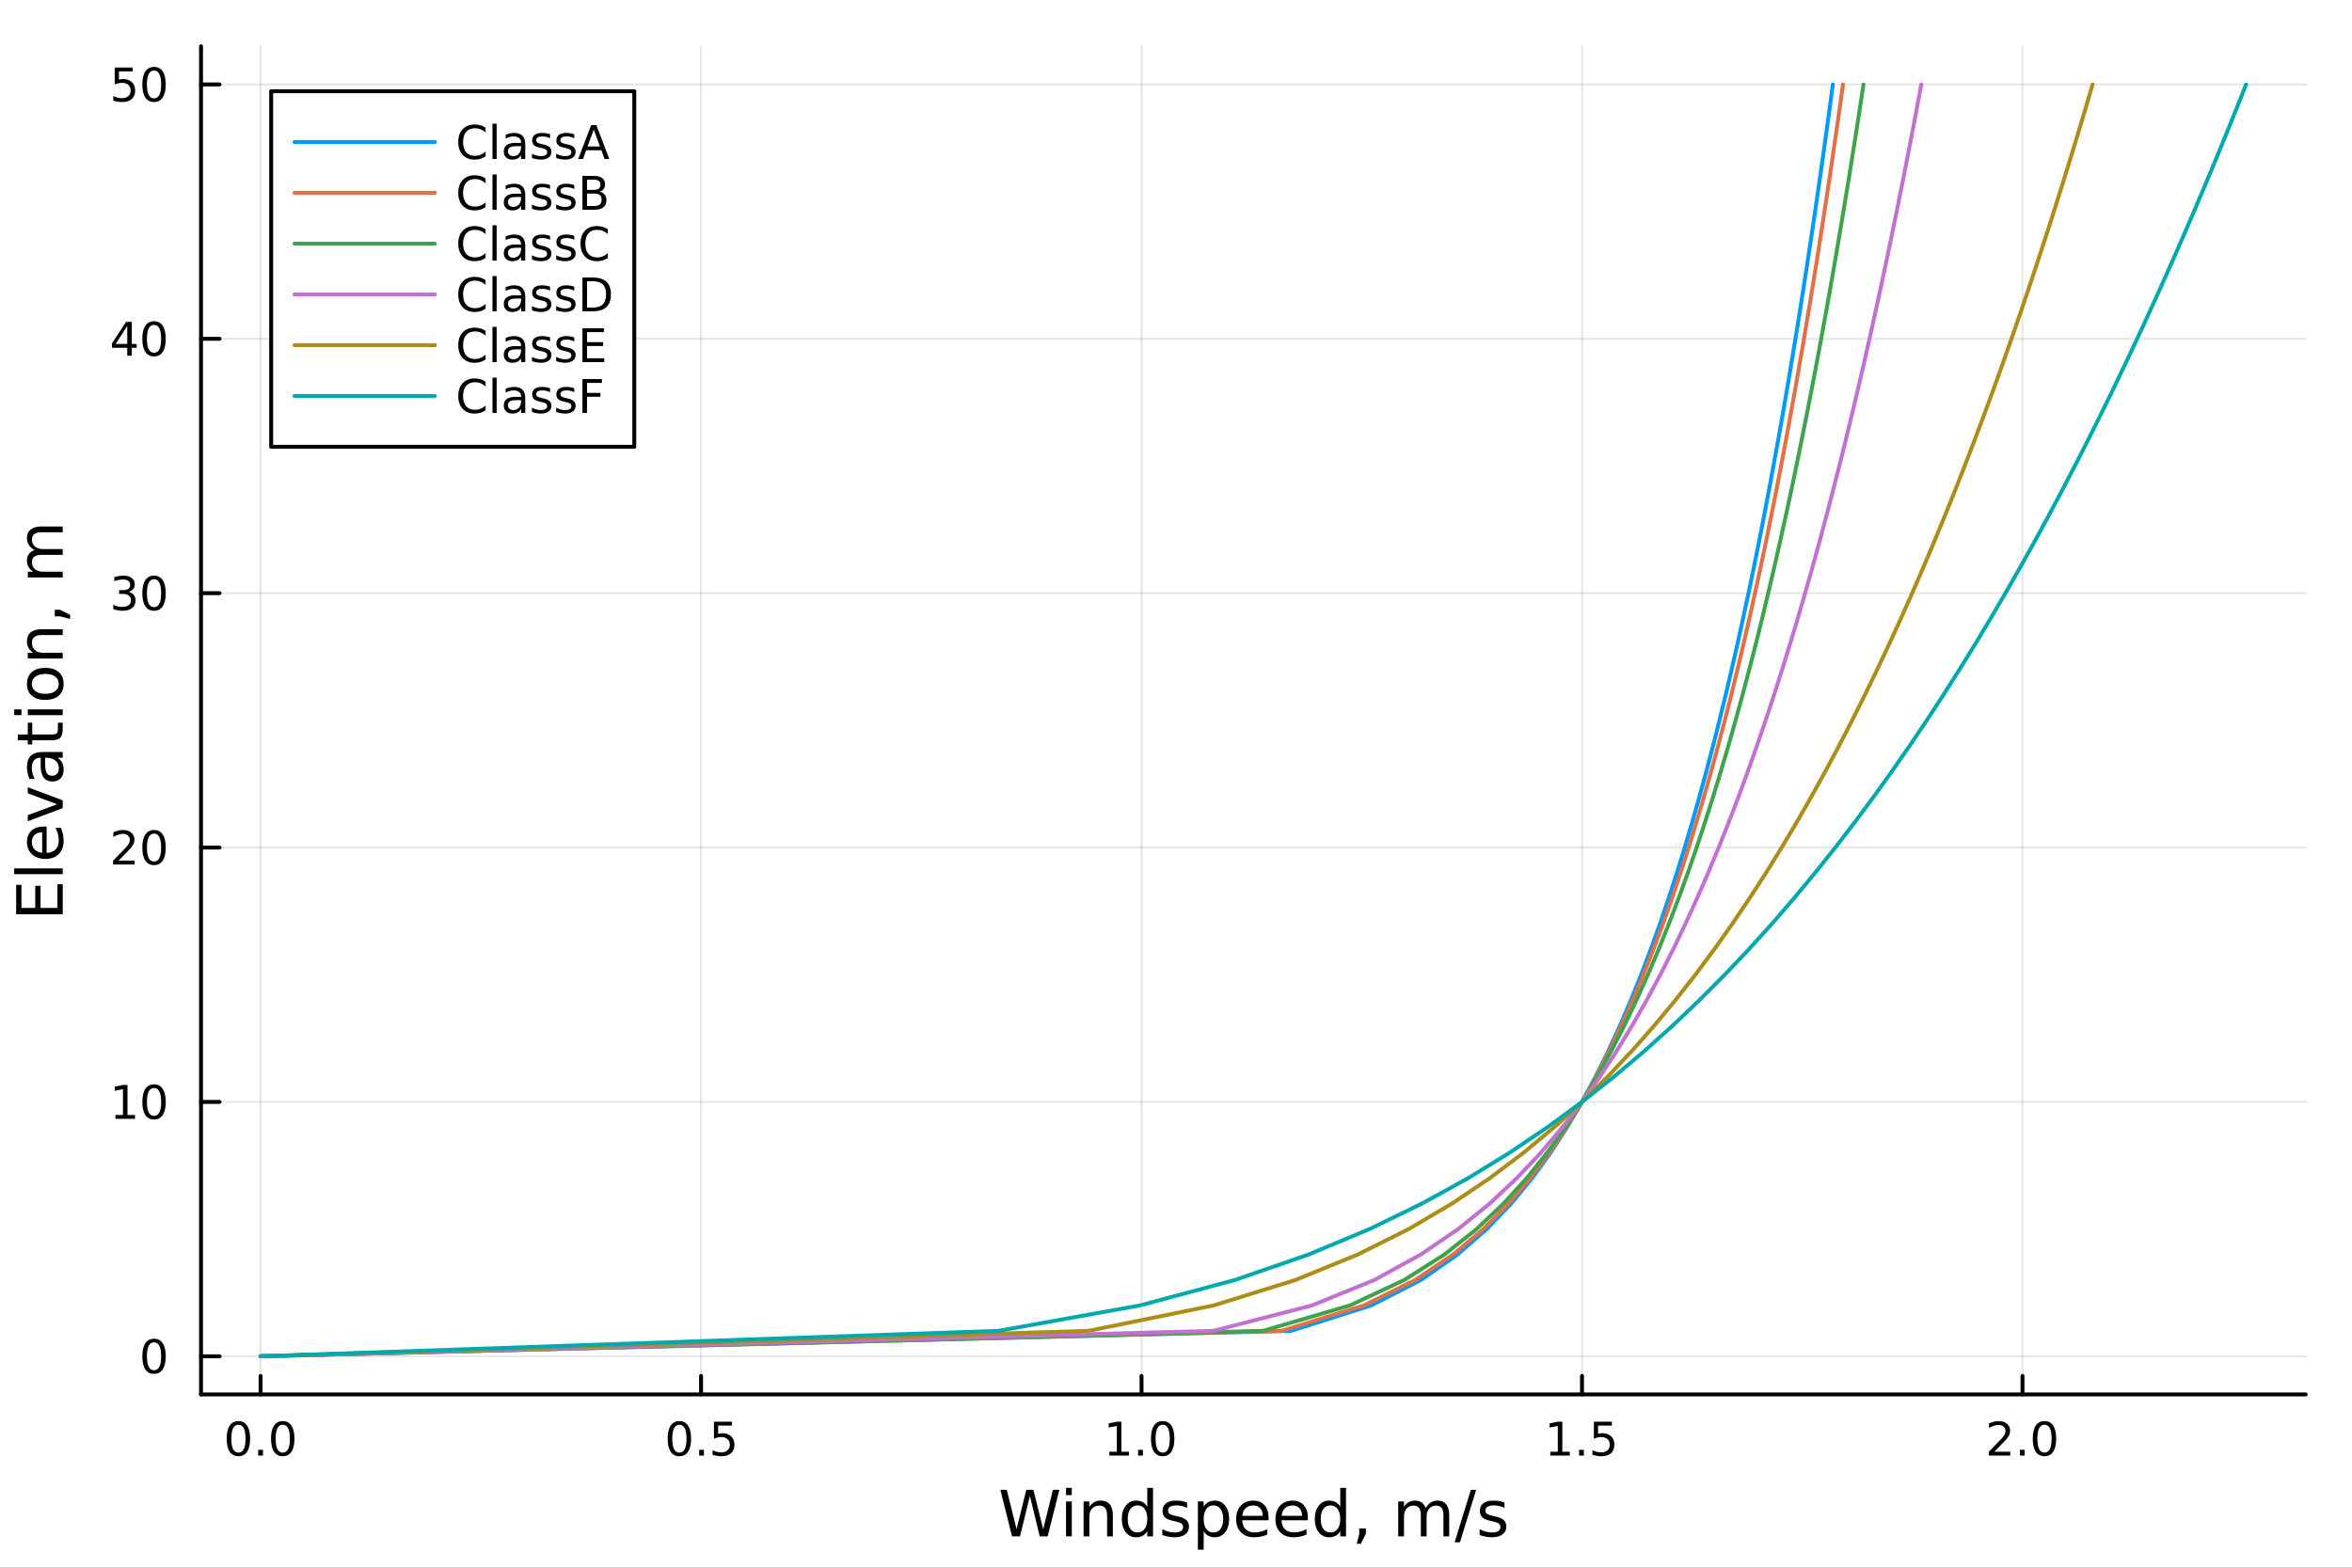 <?xml version="1.0" encoding="utf-8"?>
<svg xmlns="http://www.w3.org/2000/svg" xmlns:xlink="http://www.w3.org/1999/xlink" width="600" height="400" viewBox="0 0 2400 1600">
<rect x="0" y="0" width="2400" height="1600" fill="#333333" stroke="none"/>
<defs>
  <clipPath id="clip980">
    <rect x="0" y="0" width="2400" height="1600"/>
  </clipPath>
</defs>
<path clip-path="url(#clip980)" d="M0 1600 L2400 1600 L2400 0 L0 0  Z" fill="#ffffff" fill-rule="evenodd" fill-opacity="1"/>
<defs>
  <clipPath id="clip981">
    <rect x="480" y="0" width="1681" height="1600"/>
  </clipPath>
</defs>
<path clip-path="url(#clip980)" d="M205.121 1423.18 L2352.76 1423.18 L2352.76 47.244 L205.121 47.244  Z" fill="#ffffff" fill-rule="evenodd" fill-opacity="1"/>
<defs>
  <clipPath id="clip982">
    <rect x="205" y="47" width="2149" height="1377"/>
  </clipPath>
</defs>
<polyline clip-path="url(#clip982)" style="stroke:#000000; stroke-linecap:round; stroke-linejoin:round; stroke-width:2; stroke-opacity:0.1; fill:none" points="265.903,1423.18 265.903,47.244 "/>
<polyline clip-path="url(#clip982)" style="stroke:#000000; stroke-linecap:round; stroke-linejoin:round; stroke-width:2; stroke-opacity:0.1; fill:none" points="715.366,1423.18 715.366,47.244 "/>
<polyline clip-path="url(#clip982)" style="stroke:#000000; stroke-linecap:round; stroke-linejoin:round; stroke-width:2; stroke-opacity:0.1; fill:none" points="1164.83,1423.18 1164.83,47.244 "/>
<polyline clip-path="url(#clip982)" style="stroke:#000000; stroke-linecap:round; stroke-linejoin:round; stroke-width:2; stroke-opacity:0.1; fill:none" points="1614.29,1423.18 1614.29,47.244 "/>
<polyline clip-path="url(#clip982)" style="stroke:#000000; stroke-linecap:round; stroke-linejoin:round; stroke-width:2; stroke-opacity:0.1; fill:none" points="2063.76,1423.18 2063.76,47.244 "/>
<polyline clip-path="url(#clip982)" style="stroke:#000000; stroke-linecap:round; stroke-linejoin:round; stroke-width:2; stroke-opacity:0.1; fill:none" points="205.121,1384.24 2352.76,1384.24 "/>
<polyline clip-path="url(#clip982)" style="stroke:#000000; stroke-linecap:round; stroke-linejoin:round; stroke-width:2; stroke-opacity:0.1; fill:none" points="205.121,1124.63 2352.76,1124.63 "/>
<polyline clip-path="url(#clip982)" style="stroke:#000000; stroke-linecap:round; stroke-linejoin:round; stroke-width:2; stroke-opacity:0.1; fill:none" points="205.121,865.017 2352.76,865.017 "/>
<polyline clip-path="url(#clip982)" style="stroke:#000000; stroke-linecap:round; stroke-linejoin:round; stroke-width:2; stroke-opacity:0.1; fill:none" points="205.121,605.407 2352.76,605.407 "/>
<polyline clip-path="url(#clip982)" style="stroke:#000000; stroke-linecap:round; stroke-linejoin:round; stroke-width:2; stroke-opacity:0.1; fill:none" points="205.121,345.796 2352.76,345.796 "/>
<polyline clip-path="url(#clip982)" style="stroke:#000000; stroke-linecap:round; stroke-linejoin:round; stroke-width:2; stroke-opacity:0.1; fill:none" points="205.121,86.186 2352.76,86.186 "/>
<polyline clip-path="url(#clip980)" style="stroke:#000000; stroke-linecap:round; stroke-linejoin:round; stroke-width:4; stroke-opacity:1; fill:none" points="205.121,1423.18 2352.76,1423.18 "/>
<polyline clip-path="url(#clip980)" style="stroke:#000000; stroke-linecap:round; stroke-linejoin:round; stroke-width:4; stroke-opacity:1; fill:none" points="265.903,1423.18 265.903,1404.28 "/>
<polyline clip-path="url(#clip980)" style="stroke:#000000; stroke-linecap:round; stroke-linejoin:round; stroke-width:4; stroke-opacity:1; fill:none" points="715.366,1423.18 715.366,1404.28 "/>
<polyline clip-path="url(#clip980)" style="stroke:#000000; stroke-linecap:round; stroke-linejoin:round; stroke-width:4; stroke-opacity:1; fill:none" points="1164.83,1423.18 1164.83,1404.28 "/>
<polyline clip-path="url(#clip980)" style="stroke:#000000; stroke-linecap:round; stroke-linejoin:round; stroke-width:4; stroke-opacity:1; fill:none" points="1614.29,1423.18 1614.29,1404.28 "/>
<polyline clip-path="url(#clip980)" style="stroke:#000000; stroke-linecap:round; stroke-linejoin:round; stroke-width:4; stroke-opacity:1; fill:none" points="2063.76,1423.18 2063.76,1404.28 "/>
<path clip-path="url(#clip980)" d="M243.287 1454.1 Q239.676 1454.1 237.848 1457.66 Q236.042 1461.2 236.042 1468.33 Q236.042 1475.44 237.848 1479.01 Q239.676 1482.55 243.287 1482.55 Q246.922 1482.55 248.727 1479.01 Q250.556 1475.44 250.556 1468.33 Q250.556 1461.2 248.727 1457.66 Q246.922 1454.1 243.287 1454.1 M243.287 1450.39 Q249.098 1450.39 252.153 1455 Q255.232 1459.58 255.232 1468.33 Q255.232 1477.06 252.153 1481.67 Q249.098 1486.25 243.287 1486.25 Q237.477 1486.25 234.399 1481.67 Q231.343 1477.06 231.343 1468.33 Q231.343 1459.58 234.399 1455 Q237.477 1450.39 243.287 1450.39 Z" fill="#000000" fill-rule="nonzero" fill-opacity="1" /><path clip-path="url(#clip980)" d="M263.449 1479.7 L268.334 1479.7 L268.334 1485.58 L263.449 1485.58 L263.449 1479.7 Z" fill="#000000" fill-rule="nonzero" fill-opacity="1" /><path clip-path="url(#clip980)" d="M288.519 1454.1 Q284.908 1454.1 283.079 1457.66 Q281.273 1461.2 281.273 1468.33 Q281.273 1475.44 283.079 1479.01 Q284.908 1482.55 288.519 1482.55 Q292.153 1482.55 293.959 1479.01 Q295.787 1475.44 295.787 1468.33 Q295.787 1461.2 293.959 1457.66 Q292.153 1454.1 288.519 1454.1 M288.519 1450.39 Q294.329 1450.39 297.384 1455 Q300.463 1459.58 300.463 1468.33 Q300.463 1477.06 297.384 1481.67 Q294.329 1486.25 288.519 1486.25 Q282.709 1486.25 279.63 1481.67 Q276.574 1477.06 276.574 1468.33 Q276.574 1459.58 279.63 1455 Q282.709 1450.39 288.519 1450.39 Z" fill="#000000" fill-rule="nonzero" fill-opacity="1" /><path clip-path="url(#clip980)" d="M693.248 1454.1 Q689.637 1454.1 687.808 1457.66 Q686.003 1461.2 686.003 1468.33 Q686.003 1475.44 687.808 1479.01 Q689.637 1482.55 693.248 1482.55 Q696.882 1482.55 698.688 1479.01 Q700.517 1475.44 700.517 1468.33 Q700.517 1461.2 698.688 1457.66 Q696.882 1454.1 693.248 1454.1 M693.248 1450.39 Q699.058 1450.39 702.114 1455 Q705.193 1459.58 705.193 1468.33 Q705.193 1477.06 702.114 1481.67 Q699.058 1486.25 693.248 1486.25 Q687.438 1486.25 684.359 1481.67 Q681.304 1477.06 681.304 1468.33 Q681.304 1459.58 684.359 1455 Q687.438 1450.39 693.248 1450.39 Z" fill="#000000" fill-rule="nonzero" fill-opacity="1" /><path clip-path="url(#clip980)" d="M713.41 1479.7 L718.294 1479.7 L718.294 1485.58 L713.41 1485.58 L713.41 1479.7 Z" fill="#000000" fill-rule="nonzero" fill-opacity="1" /><path clip-path="url(#clip980)" d="M728.526 1451.02 L746.882 1451.02 L746.882 1454.96 L732.808 1454.96 L732.808 1463.43 Q733.827 1463.08 734.845 1462.92 Q735.864 1462.73 736.882 1462.73 Q742.669 1462.73 746.049 1465.9 Q749.428 1469.08 749.428 1474.49 Q749.428 1480.07 745.956 1483.17 Q742.484 1486.25 736.165 1486.25 Q733.989 1486.25 731.72 1485.88 Q729.475 1485.51 727.067 1484.77 L727.067 1480.07 Q729.151 1481.2 731.373 1481.76 Q733.595 1482.32 736.072 1482.32 Q740.077 1482.32 742.415 1480.21 Q744.752 1478.1 744.752 1474.49 Q744.752 1470.88 742.415 1468.77 Q740.077 1466.67 736.072 1466.67 Q734.197 1466.67 732.322 1467.08 Q730.47 1467.5 728.526 1468.38 L728.526 1451.02 Z" fill="#000000" fill-rule="nonzero" fill-opacity="1" /><path clip-path="url(#clip980)" d="M1131.98 1481.64 L1139.62 1481.64 L1139.62 1455.28 L1131.31 1456.95 L1131.31 1452.69 L1139.57 1451.02 L1144.25 1451.02 L1144.25 1481.64 L1151.89 1481.64 L1151.89 1485.58 L1131.98 1485.58 L1131.98 1481.64 Z" fill="#000000" fill-rule="nonzero" fill-opacity="1" /><path clip-path="url(#clip980)" d="M1161.33 1479.7 L1166.22 1479.7 L1166.22 1485.58 L1161.33 1485.58 L1161.33 1479.7 Z" fill="#000000" fill-rule="nonzero" fill-opacity="1" /><path clip-path="url(#clip980)" d="M1186.4 1454.1 Q1182.79 1454.1 1180.96 1457.66 Q1179.16 1461.2 1179.16 1468.33 Q1179.16 1475.44 1180.96 1479.01 Q1182.79 1482.55 1186.4 1482.55 Q1190.04 1482.55 1191.84 1479.01 Q1193.67 1475.44 1193.67 1468.33 Q1193.67 1461.2 1191.84 1457.66 Q1190.04 1454.1 1186.4 1454.1 M1186.4 1450.39 Q1192.21 1450.39 1195.27 1455 Q1198.35 1459.58 1198.35 1468.33 Q1198.35 1477.06 1195.27 1481.67 Q1192.21 1486.25 1186.4 1486.25 Q1180.59 1486.25 1177.51 1481.67 Q1174.46 1477.06 1174.46 1468.33 Q1174.46 1459.58 1177.51 1455 Q1180.59 1450.39 1186.4 1450.39 Z" fill="#000000" fill-rule="nonzero" fill-opacity="1" /><path clip-path="url(#clip980)" d="M1581.94 1481.64 L1589.58 1481.64 L1589.58 1455.28 L1581.27 1456.95 L1581.27 1452.69 L1589.54 1451.02 L1594.21 1451.02 L1594.21 1481.64 L1601.85 1481.64 L1601.85 1485.58 L1581.94 1485.58 L1581.94 1481.64 Z" fill="#000000" fill-rule="nonzero" fill-opacity="1" /><path clip-path="url(#clip980)" d="M1611.29 1479.7 L1616.18 1479.7 L1616.18 1485.58 L1611.29 1485.58 L1611.29 1479.7 Z" fill="#000000" fill-rule="nonzero" fill-opacity="1" /><path clip-path="url(#clip980)" d="M1626.41 1451.02 L1644.77 1451.02 L1644.77 1454.96 L1630.69 1454.96 L1630.69 1463.43 Q1631.71 1463.08 1632.73 1462.92 Q1633.75 1462.73 1634.77 1462.73 Q1640.55 1462.73 1643.93 1465.9 Q1647.31 1469.08 1647.31 1474.49 Q1647.31 1480.07 1643.84 1483.17 Q1640.37 1486.25 1634.05 1486.25 Q1631.87 1486.25 1629.6 1485.88 Q1627.36 1485.51 1624.95 1484.77 L1624.95 1480.07 Q1627.04 1481.2 1629.26 1481.76 Q1631.48 1482.32 1633.96 1482.32 Q1637.96 1482.32 1640.3 1480.21 Q1642.64 1478.1 1642.64 1474.49 Q1642.64 1470.88 1640.3 1468.77 Q1637.96 1466.67 1633.96 1466.67 Q1632.08 1466.67 1630.21 1467.08 Q1628.35 1467.5 1626.41 1468.38 L1626.41 1451.02 Z" fill="#000000" fill-rule="nonzero" fill-opacity="1" /><path clip-path="url(#clip980)" d="M2034.99 1481.64 L2051.31 1481.64 L2051.31 1485.58 L2029.37 1485.58 L2029.37 1481.64 Q2032.03 1478.89 2036.61 1474.26 Q2041.22 1469.61 2042.4 1468.27 Q2044.65 1465.74 2045.53 1464.01 Q2046.43 1462.25 2046.43 1460.56 Q2046.43 1457.8 2044.48 1456.07 Q2042.56 1454.33 2039.46 1454.33 Q2037.26 1454.33 2034.81 1455.09 Q2032.38 1455.86 2029.6 1457.41 L2029.6 1452.69 Q2032.42 1451.55 2034.88 1450.97 Q2037.33 1450.39 2039.37 1450.39 Q2044.74 1450.39 2047.93 1453.08 Q2051.13 1455.77 2051.13 1460.26 Q2051.13 1462.39 2050.32 1464.31 Q2049.53 1466.2 2047.42 1468.8 Q2046.85 1469.47 2043.74 1472.69 Q2040.64 1475.88 2034.99 1481.64 Z" fill="#000000" fill-rule="nonzero" fill-opacity="1" /><path clip-path="url(#clip980)" d="M2061.13 1479.7 L2066.01 1479.7 L2066.01 1485.58 L2061.13 1485.58 L2061.13 1479.7 Z" fill="#000000" fill-rule="nonzero" fill-opacity="1" /><path clip-path="url(#clip980)" d="M2086.2 1454.1 Q2082.59 1454.1 2080.76 1457.66 Q2078.95 1461.2 2078.95 1468.33 Q2078.95 1475.44 2080.76 1479.01 Q2082.59 1482.55 2086.2 1482.55 Q2089.83 1482.55 2091.64 1479.01 Q2093.47 1475.44 2093.47 1468.33 Q2093.47 1461.2 2091.64 1457.66 Q2089.83 1454.1 2086.2 1454.1 M2086.2 1450.39 Q2092.01 1450.39 2095.06 1455 Q2098.14 1459.58 2098.14 1468.33 Q2098.14 1477.06 2095.06 1481.67 Q2092.01 1486.25 2086.2 1486.25 Q2080.39 1486.25 2077.31 1481.67 Q2074.25 1477.06 2074.25 1468.33 Q2074.25 1459.58 2077.31 1455 Q2080.39 1450.39 2086.2 1450.39 Z" fill="#000000" fill-rule="nonzero" fill-opacity="1" /><path clip-path="url(#clip980)" d="M1020.81 1520.52 L1027.3 1520.52 L1037.3 1560.69 L1047.26 1520.52 L1054.48 1520.52 L1064.48 1560.69 L1074.44 1520.52 L1080.96 1520.52 L1069.03 1568.04 L1060.94 1568.04 L1050.92 1526.79 L1040.8 1568.04 L1032.71 1568.04 L1020.81 1520.52 Z" fill="#000000" fill-rule="nonzero" fill-opacity="1" /><path clip-path="url(#clip980)" d="M1087.81 1532.4 L1093.66 1532.4 L1093.66 1568.04 L1087.81 1568.04 L1087.81 1532.4 M1087.81 1518.52 L1093.66 1518.52 L1093.66 1525.93 L1087.81 1525.93 L1087.81 1518.52 Z" fill="#000000" fill-rule="nonzero" fill-opacity="1" /><path clip-path="url(#clip980)" d="M1135.55 1546.53 L1135.55 1568.04 L1129.69 1568.04 L1129.69 1546.72 Q1129.69 1541.66 1127.72 1539.14 Q1125.75 1536.63 1121.8 1536.63 Q1117.06 1536.63 1114.32 1539.65 Q1111.58 1542.68 1111.58 1547.9 L1111.58 1568.04 L1105.7 1568.04 L1105.7 1532.4 L1111.58 1532.4 L1111.58 1537.93 Q1113.68 1534.72 1116.52 1533.13 Q1119.38 1531.54 1123.11 1531.54 Q1129.25 1531.54 1132.4 1535.36 Q1135.55 1539.14 1135.55 1546.53 Z" fill="#000000" fill-rule="nonzero" fill-opacity="1" /><path clip-path="url(#clip980)" d="M1170.69 1537.81 L1170.69 1518.52 L1176.55 1518.52 L1176.55 1568.04 L1170.69 1568.04 L1170.69 1562.7 Q1168.84 1565.88 1166.01 1567.44 Q1163.21 1568.97 1159.26 1568.97 Q1152.8 1568.97 1148.73 1563.81 Q1144.69 1558.65 1144.69 1550.25 Q1144.69 1541.85 1148.73 1536.69 Q1152.8 1531.54 1159.26 1531.54 Q1163.21 1531.54 1166.01 1533.1 Q1168.84 1534.62 1170.69 1537.81 M1150.73 1550.25 Q1150.73 1556.71 1153.37 1560.4 Q1156.05 1564.07 1160.7 1564.07 Q1165.34 1564.07 1168.02 1560.4 Q1170.69 1556.71 1170.69 1550.25 Q1170.69 1543.79 1168.02 1540.13 Q1165.34 1536.44 1160.7 1536.44 Q1156.05 1536.44 1153.37 1540.13 Q1150.73 1543.79 1150.73 1550.25 Z" fill="#000000" fill-rule="nonzero" fill-opacity="1" /><path clip-path="url(#clip980)" d="M1211.33 1533.45 L1211.33 1538.98 Q1208.85 1537.71 1206.18 1537.07 Q1203.5 1536.44 1200.64 1536.44 Q1196.28 1536.44 1194.08 1537.77 Q1191.92 1539.11 1191.92 1541.79 Q1191.92 1543.82 1193.48 1545 Q1195.04 1546.15 1199.75 1547.2 L1201.75 1547.64 Q1207.99 1548.98 1210.6 1551.43 Q1213.24 1553.85 1213.24 1558.21 Q1213.24 1563.17 1209.3 1566.07 Q1205.38 1568.97 1198.51 1568.97 Q1195.64 1568.97 1192.52 1568.39 Q1189.44 1567.85 1186 1566.74 L1186 1560.69 Q1189.25 1562.38 1192.4 1563.24 Q1195.55 1564.07 1198.64 1564.07 Q1202.77 1564.07 1205 1562.66 Q1207.23 1561.23 1207.23 1558.65 Q1207.23 1556.27 1205.61 1554.99 Q1204.01 1553.72 1198.57 1552.54 L1196.53 1552.07 Q1191.09 1550.92 1188.67 1548.56 Q1186.25 1546.18 1186.25 1542.04 Q1186.25 1537.01 1189.82 1534.27 Q1193.38 1531.54 1199.94 1531.54 Q1203.19 1531.54 1206.05 1532.01 Q1208.92 1532.49 1211.33 1533.45 Z" fill="#000000" fill-rule="nonzero" fill-opacity="1" /><path clip-path="url(#clip980)" d="M1228.24 1562.7 L1228.24 1581.6 L1222.35 1581.6 L1222.35 1532.4 L1228.24 1532.4 L1228.24 1537.81 Q1230.08 1534.62 1232.88 1533.1 Q1235.72 1531.54 1239.63 1531.54 Q1246.12 1531.54 1250.17 1536.69 Q1254.24 1541.85 1254.24 1550.25 Q1254.24 1558.65 1250.17 1563.81 Q1246.12 1568.97 1239.63 1568.97 Q1235.72 1568.97 1232.88 1567.44 Q1230.08 1565.88 1228.24 1562.7 M1248.16 1550.25 Q1248.16 1543.79 1245.49 1540.13 Q1242.84 1536.44 1238.2 1536.44 Q1233.55 1536.44 1230.88 1540.13 Q1228.24 1543.79 1228.24 1550.25 Q1228.24 1556.71 1230.88 1560.4 Q1233.55 1564.07 1238.2 1564.07 Q1242.84 1564.07 1245.49 1560.4 Q1248.16 1556.71 1248.16 1550.25 Z" fill="#000000" fill-rule="nonzero" fill-opacity="1" /><path clip-path="url(#clip980)" d="M1294.44 1548.76 L1294.44 1551.62 L1267.51 1551.62 Q1267.89 1557.67 1271.14 1560.85 Q1274.42 1564 1280.24 1564 Q1283.62 1564 1286.77 1563.17 Q1289.95 1562.35 1293.07 1560.69 L1293.07 1566.23 Q1289.92 1567.57 1286.61 1568.27 Q1283.3 1568.97 1279.89 1568.97 Q1271.36 1568.97 1266.37 1564 Q1261.4 1559.04 1261.4 1550.57 Q1261.4 1541.82 1266.11 1536.69 Q1270.85 1531.54 1278.87 1531.54 Q1286.07 1531.54 1290.24 1536.18 Q1294.44 1540.8 1294.44 1548.76 M1288.58 1547.04 Q1288.52 1542.23 1285.88 1539.37 Q1283.27 1536.5 1278.94 1536.5 Q1274.04 1536.5 1271.08 1539.27 Q1268.15 1542.04 1267.7 1547.07 L1288.58 1547.04 Z" fill="#000000" fill-rule="nonzero" fill-opacity="1" /><path clip-path="url(#clip980)" d="M1334.54 1548.76 L1334.54 1551.62 L1307.62 1551.62 Q1308 1557.67 1311.24 1560.85 Q1314.52 1564 1320.35 1564 Q1323.72 1564 1326.87 1563.17 Q1330.06 1562.35 1333.17 1560.69 L1333.17 1566.23 Q1330.02 1567.57 1326.71 1568.27 Q1323.4 1568.97 1320 1568.97 Q1311.47 1568.97 1306.47 1564 Q1301.5 1559.04 1301.5 1550.57 Q1301.5 1541.82 1306.22 1536.69 Q1310.96 1531.54 1318.98 1531.54 Q1326.17 1531.54 1330.34 1536.18 Q1334.54 1540.8 1334.54 1548.76 M1328.69 1547.04 Q1328.62 1542.23 1325.98 1539.37 Q1323.37 1536.5 1319.04 1536.5 Q1314.14 1536.5 1311.18 1539.27 Q1308.25 1542.04 1307.81 1547.07 L1328.69 1547.04 Z" fill="#000000" fill-rule="nonzero" fill-opacity="1" /><path clip-path="url(#clip980)" d="M1367.61 1537.81 L1367.61 1518.52 L1373.47 1518.52 L1373.47 1568.04 L1367.61 1568.04 L1367.61 1562.7 Q1365.77 1565.88 1362.93 1567.44 Q1360.13 1568.97 1356.19 1568.97 Q1349.73 1568.97 1345.65 1563.81 Q1341.61 1558.65 1341.61 1550.25 Q1341.61 1541.85 1345.65 1536.69 Q1349.73 1531.54 1356.19 1531.54 Q1360.13 1531.54 1362.93 1533.1 Q1365.77 1534.62 1367.61 1537.81 M1347.66 1550.25 Q1347.66 1556.71 1350.3 1560.4 Q1352.97 1564.07 1357.62 1564.07 Q1362.27 1564.07 1364.94 1560.4 Q1367.61 1556.71 1367.61 1550.25 Q1367.61 1543.79 1364.94 1540.13 Q1362.27 1536.44 1357.62 1536.44 Q1352.97 1536.44 1350.3 1540.13 Q1347.66 1543.79 1347.66 1550.25 Z" fill="#000000" fill-rule="nonzero" fill-opacity="1" /><path clip-path="url(#clip980)" d="M1387.03 1559.96 L1393.74 1559.96 L1393.74 1565.43 L1388.52 1575.62 L1384.42 1575.62 L1387.03 1565.43 L1387.03 1559.96 Z" fill="#000000" fill-rule="nonzero" fill-opacity="1" /><path clip-path="url(#clip980)" d="M1454.73 1539.24 Q1456.92 1535.29 1459.98 1533.41 Q1463.03 1531.54 1467.17 1531.54 Q1472.74 1531.54 1475.77 1535.45 Q1478.79 1539.33 1478.79 1546.53 L1478.79 1568.04 L1472.9 1568.04 L1472.9 1546.72 Q1472.9 1541.59 1471.09 1539.11 Q1469.27 1536.63 1465.55 1536.63 Q1461 1536.63 1458.36 1539.65 Q1455.71 1542.68 1455.71 1547.9 L1455.71 1568.04 L1449.83 1568.04 L1449.83 1546.72 Q1449.83 1541.56 1448.01 1539.11 Q1446.2 1536.63 1442.41 1536.63 Q1437.92 1536.63 1435.28 1539.68 Q1432.64 1542.71 1432.64 1547.9 L1432.64 1568.04 L1426.75 1568.04 L1426.75 1532.4 L1432.64 1532.4 L1432.64 1537.93 Q1434.64 1534.66 1437.44 1533.1 Q1440.25 1531.54 1444.1 1531.54 Q1447.98 1531.54 1450.69 1533.51 Q1453.42 1535.48 1454.73 1539.24 Z" fill="#000000" fill-rule="nonzero" fill-opacity="1" /><path clip-path="url(#clip980)" d="M1500.88 1520.52 L1506.29 1520.52 L1489.74 1574.09 L1484.33 1574.09 L1500.88 1520.52 Z" fill="#000000" fill-rule="nonzero" fill-opacity="1" /><path clip-path="url(#clip980)" d="M1535.16 1533.45 L1535.16 1538.98 Q1532.68 1537.71 1530 1537.07 Q1527.33 1536.44 1524.46 1536.44 Q1520.1 1536.44 1517.91 1537.77 Q1515.74 1539.11 1515.74 1541.79 Q1515.74 1543.82 1517.3 1545 Q1518.86 1546.15 1523.57 1547.2 L1525.58 1547.64 Q1531.82 1548.98 1534.43 1551.43 Q1537.07 1553.85 1537.07 1558.21 Q1537.07 1563.17 1533.12 1566.07 Q1529.21 1568.97 1522.33 1568.97 Q1519.47 1568.97 1516.35 1568.39 Q1513.26 1567.85 1509.82 1566.74 L1509.82 1560.69 Q1513.07 1562.38 1516.22 1563.24 Q1519.37 1564.07 1522.46 1564.07 Q1526.6 1564.07 1528.82 1562.66 Q1531.05 1561.23 1531.05 1558.65 Q1531.05 1556.27 1529.43 1554.99 Q1527.84 1553.72 1522.39 1552.54 L1520.36 1552.07 Q1514.92 1550.92 1512.5 1548.56 Q1510.08 1546.18 1510.08 1542.04 Q1510.08 1537.01 1513.64 1534.27 Q1517.21 1531.54 1523.76 1531.54 Q1527.01 1531.54 1529.87 1532.01 Q1532.74 1532.49 1535.16 1533.45 Z" fill="#000000" fill-rule="nonzero" fill-opacity="1" /><polyline clip-path="url(#clip980)" style="stroke:#000000; stroke-linecap:round; stroke-linejoin:round; stroke-width:4; stroke-opacity:1; fill:none" points="205.121,1423.18 205.121,47.244 "/>
<polyline clip-path="url(#clip980)" style="stroke:#000000; stroke-linecap:round; stroke-linejoin:round; stroke-width:4; stroke-opacity:1; fill:none" points="205.121,1384.24 224.019,1384.24 "/>
<polyline clip-path="url(#clip980)" style="stroke:#000000; stroke-linecap:round; stroke-linejoin:round; stroke-width:4; stroke-opacity:1; fill:none" points="205.121,1124.63 224.019,1124.63 "/>
<polyline clip-path="url(#clip980)" style="stroke:#000000; stroke-linecap:round; stroke-linejoin:round; stroke-width:4; stroke-opacity:1; fill:none" points="205.121,865.017 224.019,865.017 "/>
<polyline clip-path="url(#clip980)" style="stroke:#000000; stroke-linecap:round; stroke-linejoin:round; stroke-width:4; stroke-opacity:1; fill:none" points="205.121,605.407 224.019,605.407 "/>
<polyline clip-path="url(#clip980)" style="stroke:#000000; stroke-linecap:round; stroke-linejoin:round; stroke-width:4; stroke-opacity:1; fill:none" points="205.121,345.796 224.019,345.796 "/>
<polyline clip-path="url(#clip980)" style="stroke:#000000; stroke-linecap:round; stroke-linejoin:round; stroke-width:4; stroke-opacity:1; fill:none" points="205.121,86.186 224.019,86.186 "/>
<path clip-path="url(#clip980)" d="M157.177 1370.04 Q153.566 1370.04 151.737 1373.6 Q149.931 1377.14 149.931 1384.27 Q149.931 1391.38 151.737 1394.94 Q153.566 1398.49 157.177 1398.49 Q160.811 1398.49 162.616 1394.94 Q164.445 1391.38 164.445 1384.27 Q164.445 1377.14 162.616 1373.6 Q160.811 1370.04 157.177 1370.04 M157.177 1366.33 Q162.987 1366.33 166.042 1370.94 Q169.121 1375.52 169.121 1384.27 Q169.121 1393 166.042 1397.61 Q162.987 1402.19 157.177 1402.19 Q151.366 1402.19 148.288 1397.61 Q145.232 1393 145.232 1384.27 Q145.232 1375.52 148.288 1370.94 Q151.366 1366.33 157.177 1366.33 Z" fill="#000000" fill-rule="nonzero" fill-opacity="1" /><path clip-path="url(#clip980)" d="M117.825 1137.97 L125.464 1137.97 L125.464 1111.61 L117.154 1113.27 L117.154 1109.01 L125.418 1107.35 L130.093 1107.35 L130.093 1137.97 L137.732 1137.97 L137.732 1141.91 L117.825 1141.91 L117.825 1137.97 Z" fill="#000000" fill-rule="nonzero" fill-opacity="1" /><path clip-path="url(#clip980)" d="M157.177 1110.43 Q153.566 1110.43 151.737 1113.99 Q149.931 1117.53 149.931 1124.66 Q149.931 1131.77 151.737 1135.33 Q153.566 1138.88 157.177 1138.88 Q160.811 1138.88 162.616 1135.33 Q164.445 1131.77 164.445 1124.66 Q164.445 1117.53 162.616 1113.99 Q160.811 1110.43 157.177 1110.43 M157.177 1106.72 Q162.987 1106.72 166.042 1111.33 Q169.121 1115.91 169.121 1124.66 Q169.121 1133.39 166.042 1138 Q162.987 1142.58 157.177 1142.58 Q151.366 1142.58 148.288 1138 Q145.232 1133.39 145.232 1124.66 Q145.232 1115.91 148.288 1111.33 Q151.366 1106.72 157.177 1106.72 Z" fill="#000000" fill-rule="nonzero" fill-opacity="1" /><path clip-path="url(#clip980)" d="M121.043 878.362 L137.362 878.362 L137.362 882.297 L115.418 882.297 L115.418 878.362 Q118.08 875.607 122.663 870.978 Q127.269 866.325 128.45 864.983 Q130.695 862.459 131.575 860.723 Q132.478 858.964 132.478 857.274 Q132.478 854.52 130.533 852.783 Q128.612 851.047 125.51 851.047 Q123.311 851.047 120.857 851.811 Q118.427 852.575 115.649 854.126 L115.649 849.404 Q118.473 848.27 120.927 847.691 Q123.38 847.112 125.418 847.112 Q130.788 847.112 133.982 849.797 Q137.177 852.483 137.177 856.973 Q137.177 859.103 136.367 861.024 Q135.579 862.922 133.473 865.515 Q132.894 866.186 129.792 869.404 Q126.691 872.598 121.043 878.362 Z" fill="#000000" fill-rule="nonzero" fill-opacity="1" /><path clip-path="url(#clip980)" d="M157.177 850.816 Q153.566 850.816 151.737 854.381 Q149.931 857.922 149.931 865.052 Q149.931 872.158 151.737 875.723 Q153.566 879.265 157.177 879.265 Q160.811 879.265 162.616 875.723 Q164.445 872.158 164.445 865.052 Q164.445 857.922 162.616 854.381 Q160.811 850.816 157.177 850.816 M157.177 847.112 Q162.987 847.112 166.042 851.719 Q169.121 856.302 169.121 865.052 Q169.121 873.779 166.042 878.385 Q162.987 882.969 157.177 882.969 Q151.366 882.969 148.288 878.385 Q145.232 873.779 145.232 865.052 Q145.232 856.302 148.288 851.719 Q151.366 847.112 157.177 847.112 Z" fill="#000000" fill-rule="nonzero" fill-opacity="1" /><path clip-path="url(#clip980)" d="M131.181 604.053 Q134.538 604.77 136.413 607.039 Q138.311 609.307 138.311 612.64 Q138.311 617.756 134.792 620.557 Q131.274 623.358 124.793 623.358 Q122.617 623.358 120.302 622.918 Q118.01 622.502 115.556 621.645 L115.556 617.131 Q117.501 618.265 119.816 618.844 Q122.13 619.423 124.654 619.423 Q129.052 619.423 131.343 617.687 Q133.658 615.951 133.658 612.64 Q133.658 609.585 131.505 607.872 Q129.376 606.136 125.556 606.136 L121.529 606.136 L121.529 602.293 L125.742 602.293 Q129.191 602.293 131.019 600.928 Q132.848 599.539 132.848 596.946 Q132.848 594.284 130.95 592.872 Q129.075 591.437 125.556 591.437 Q123.635 591.437 121.436 591.854 Q119.237 592.27 116.598 593.15 L116.598 588.983 Q119.26 588.242 121.575 587.872 Q123.913 587.502 125.973 587.502 Q131.297 587.502 134.399 589.932 Q137.501 592.34 137.501 596.46 Q137.501 599.33 135.857 601.321 Q134.214 603.289 131.181 604.053 Z" fill="#000000" fill-rule="nonzero" fill-opacity="1" /><path clip-path="url(#clip980)" d="M157.177 591.205 Q153.566 591.205 151.737 594.77 Q149.931 598.312 149.931 605.441 Q149.931 612.548 151.737 616.113 Q153.566 619.654 157.177 619.654 Q160.811 619.654 162.616 616.113 Q164.445 612.548 164.445 605.441 Q164.445 598.312 162.616 594.77 Q160.811 591.205 157.177 591.205 M157.177 587.502 Q162.987 587.502 166.042 592.108 Q169.121 596.691 169.121 605.441 Q169.121 614.168 166.042 618.775 Q162.987 623.358 157.177 623.358 Q151.366 623.358 148.288 618.775 Q145.232 614.168 145.232 605.441 Q145.232 596.691 148.288 592.108 Q151.366 587.502 157.177 587.502 Z" fill="#000000" fill-rule="nonzero" fill-opacity="1" /><path clip-path="url(#clip980)" d="M129.862 332.59 L118.056 351.039 L129.862 351.039 L129.862 332.59 M128.635 328.516 L134.515 328.516 L134.515 351.039 L139.445 351.039 L139.445 354.928 L134.515 354.928 L134.515 363.076 L129.862 363.076 L129.862 354.928 L114.26 354.928 L114.26 350.414 L128.635 328.516 Z" fill="#000000" fill-rule="nonzero" fill-opacity="1" /><path clip-path="url(#clip980)" d="M157.177 331.595 Q153.566 331.595 151.737 335.16 Q149.931 338.701 149.931 345.831 Q149.931 352.937 151.737 356.502 Q153.566 360.044 157.177 360.044 Q160.811 360.044 162.616 356.502 Q164.445 352.937 164.445 345.831 Q164.445 338.701 162.616 335.16 Q160.811 331.595 157.177 331.595 M157.177 327.891 Q162.987 327.891 166.042 332.498 Q169.121 337.081 169.121 345.831 Q169.121 354.558 166.042 359.164 Q162.987 363.747 157.177 363.747 Q151.366 363.747 148.288 359.164 Q145.232 354.558 145.232 345.831 Q145.232 337.081 148.288 332.498 Q151.366 327.891 157.177 327.891 Z" fill="#000000" fill-rule="nonzero" fill-opacity="1" /><path clip-path="url(#clip980)" d="M117.061 68.906 L135.417 68.906 L135.417 72.841 L121.343 72.841 L121.343 81.313 Q122.362 80.966 123.38 80.804 Q124.399 80.619 125.418 80.619 Q131.205 80.619 134.584 83.79 Q137.964 86.961 137.964 92.378 Q137.964 97.956 134.492 101.058 Q131.019 104.137 124.7 104.137 Q122.524 104.137 120.255 103.767 Q118.01 103.396 115.603 102.655 L115.603 97.956 Q117.686 99.091 119.908 99.646 Q122.13 100.202 124.607 100.202 Q128.612 100.202 130.95 98.095 Q133.288 95.989 133.288 92.378 Q133.288 88.767 130.95 86.66 Q128.612 84.554 124.607 84.554 Q122.732 84.554 120.857 84.97 Q119.006 85.387 117.061 86.267 L117.061 68.906 Z" fill="#000000" fill-rule="nonzero" fill-opacity="1" /><path clip-path="url(#clip980)" d="M157.177 71.984 Q153.566 71.984 151.737 75.549 Q149.931 79.091 149.931 86.22 Q149.931 93.327 151.737 96.892 Q153.566 100.433 157.177 100.433 Q160.811 100.433 162.616 96.892 Q164.445 93.327 164.445 86.22 Q164.445 79.091 162.616 75.549 Q160.811 71.984 157.177 71.984 M157.177 68.281 Q162.987 68.281 166.042 72.887 Q169.121 77.47 169.121 86.22 Q169.121 94.947 166.042 99.554 Q162.987 104.137 157.177 104.137 Q151.366 104.137 148.288 99.554 Q145.232 94.947 145.232 86.22 Q145.232 77.47 148.288 72.887 Q151.366 68.281 157.177 68.281 Z" fill="#000000" fill-rule="nonzero" fill-opacity="1" /><path clip-path="url(#clip980)" d="M16.484 933.106 L16.484 903.06 L21.895 903.06 L21.895 926.677 L35.963 926.677 L35.963 904.046 L41.374 904.046 L41.374 926.677 L58.593 926.677 L58.593 902.487 L64.004 902.487 L64.004 933.106 L16.484 933.106 Z" fill="#000000" fill-rule="nonzero" fill-opacity="1" /><path clip-path="url(#clip980)" d="M14.479 892.174 L14.479 886.318 L64.004 886.318 L64.004 892.174 L14.479 892.174 Z" fill="#000000" fill-rule="nonzero" fill-opacity="1" /><path clip-path="url(#clip980)" d="M44.716 843.572 L47.581 843.572 L47.581 870.499 Q53.628 870.117 56.811 866.871 Q59.962 863.592 59.962 857.768 Q59.962 854.394 59.134 851.243 Q58.307 848.06 56.652 844.941 L62.19 844.941 Q63.527 848.092 64.227 851.402 Q64.927 854.712 64.927 858.118 Q64.927 866.648 59.962 871.645 Q54.997 876.61 46.53 876.61 Q37.777 876.61 32.653 871.9 Q27.497 867.157 27.497 859.136 Q27.497 851.943 32.144 847.774 Q36.759 843.572 44.716 843.572 M42.997 849.429 Q38.191 849.492 35.327 852.134 Q32.462 854.744 32.462 859.073 Q32.462 863.974 35.231 866.934 Q38 869.863 43.029 870.308 L42.997 849.429 Z" fill="#000000" fill-rule="nonzero" fill-opacity="1" /><path clip-path="url(#clip980)" d="M28.356 838.161 L28.356 831.955 L58.275 820.815 L28.356 809.675 L28.356 803.468 L64.004 816.836 L64.004 824.793 L28.356 838.161 Z" fill="#000000" fill-rule="nonzero" fill-opacity="1" /><path clip-path="url(#clip980)" d="M46.085 779.183 Q46.085 786.281 47.708 789.018 Q49.331 791.755 53.246 791.755 Q56.365 791.755 58.211 789.718 Q60.026 787.649 60.026 784.117 Q60.026 779.247 56.588 776.319 Q53.119 773.358 47.39 773.358 L46.085 773.358 L46.085 779.183 M43.666 767.502 L64.004 767.502 L64.004 773.358 L58.593 773.358 Q61.84 775.364 63.399 778.356 Q64.927 781.347 64.927 785.676 Q64.927 791.151 61.872 794.397 Q58.784 797.612 53.628 797.612 Q47.612 797.612 44.557 793.601 Q41.501 789.559 41.501 781.57 L41.501 773.358 L40.928 773.358 Q36.886 773.358 34.69 776.032 Q32.462 778.674 32.462 783.48 Q32.462 786.535 33.194 789.432 Q33.926 792.328 35.39 795.002 L29.98 795.002 Q28.738 791.787 28.133 788.763 Q27.497 785.74 27.497 782.875 Q27.497 775.141 31.507 771.321 Q35.518 767.502 43.666 767.502 Z" fill="#000000" fill-rule="nonzero" fill-opacity="1" /><path clip-path="url(#clip980)" d="M18.235 749.646 L28.356 749.646 L28.356 737.583 L32.908 737.583 L32.908 749.646 L52.259 749.646 Q56.62 749.646 57.861 748.469 Q59.103 747.259 59.103 743.599 L59.103 737.583 L64.004 737.583 L64.004 743.599 Q64.004 750.378 61.49 752.956 Q58.943 755.534 52.259 755.534 L32.908 755.534 L32.908 759.831 L28.356 759.831 L28.356 755.534 L18.235 755.534 L18.235 749.646 Z" fill="#000000" fill-rule="nonzero" fill-opacity="1" /><path clip-path="url(#clip980)" d="M28.356 729.881 L28.356 724.024 L64.004 724.024 L64.004 729.881 L28.356 729.881 M14.479 729.881 L14.479 724.024 L21.895 724.024 L21.895 729.881 L14.479 729.881 Z" fill="#000000" fill-rule="nonzero" fill-opacity="1" /><path clip-path="url(#clip980)" d="M32.462 697.957 Q32.462 702.667 36.154 705.405 Q39.815 708.142 46.212 708.142 Q52.609 708.142 56.302 705.436 Q59.962 702.699 59.962 697.957 Q59.962 693.278 56.27 690.541 Q52.578 687.803 46.212 687.803 Q39.878 687.803 36.186 690.541 Q32.462 693.278 32.462 697.957 M27.497 697.957 Q27.497 690.318 32.462 685.957 Q37.427 681.597 46.212 681.597 Q54.965 681.597 59.962 685.957 Q64.927 690.318 64.927 697.957 Q64.927 705.627 59.962 709.988 Q54.965 714.317 46.212 714.317 Q37.427 714.317 32.462 709.988 Q27.497 705.627 27.497 697.957 Z" fill="#000000" fill-rule="nonzero" fill-opacity="1" /><path clip-path="url(#clip980)" d="M42.488 642.257 L64.004 642.257 L64.004 648.113 L42.679 648.113 Q37.618 648.113 35.104 650.087 Q32.589 652.06 32.589 656.007 Q32.589 660.749 35.613 663.486 Q38.637 666.224 43.857 666.224 L64.004 666.224 L64.004 672.112 L28.356 672.112 L28.356 666.224 L33.894 666.224 Q30.68 664.123 29.088 661.29 Q27.497 658.426 27.497 654.702 Q27.497 648.559 31.316 645.408 Q35.104 642.257 42.488 642.257 Z" fill="#000000" fill-rule="nonzero" fill-opacity="1" /><path clip-path="url(#clip980)" d="M55.92 629.08 L55.92 622.364 L61.394 622.364 L71.579 627.584 L71.579 631.69 L61.394 629.08 L55.92 629.08 Z" fill="#000000" fill-rule="nonzero" fill-opacity="1" /><path clip-path="url(#clip980)" d="M35.199 561.38 Q31.253 559.184 29.375 556.129 Q27.497 553.073 27.497 548.935 Q27.497 543.365 31.412 540.342 Q35.295 537.318 42.488 537.318 L64.004 537.318 L64.004 543.206 L42.679 543.206 Q37.555 543.206 35.072 545.021 Q32.589 546.835 32.589 550.559 Q32.589 555.11 35.613 557.752 Q38.637 560.394 43.857 560.394 L64.004 560.394 L64.004 566.282 L42.679 566.282 Q37.523 566.282 35.072 568.096 Q32.589 569.91 32.589 573.698 Q32.589 578.186 35.645 580.828 Q38.669 583.469 43.857 583.469 L64.004 583.469 L64.004 589.358 L28.356 589.358 L28.356 583.469 L33.894 583.469 Q30.616 581.464 29.056 578.663 Q27.497 575.862 27.497 572.011 Q27.497 568.128 29.47 565.423 Q31.444 562.685 35.199 561.38 Z" fill="#000000" fill-rule="nonzero" fill-opacity="1" /><polyline clip-path="url(#clip982)" style="stroke:#009af9; stroke-linecap:round; stroke-linejoin:round; stroke-width:4; stroke-opacity:1; fill:none" points="265.903,1384.24 1317.42,1358.28 1399.15,1332.32 1449.88,1306.36 1487.25,1280.39 1517.04,1254.43 1541.92,1228.47 1563.34,1202.51 1582.18,1176.55 1599.04,1150.59 1614.29,1124.63 1628.24,1098.67 1641.11,1072.71 1653.05,1046.74 1664.19,1020.78 1674.65,994.822 1684.5,968.861 1693.82,942.9 1702.66,916.939 1711.08,890.978 1719.11,865.017 1726.78,839.056 1734.14,813.095 1741.21,787.134 1748,761.173 1754.55,735.212 1760.87,709.251 1766.98,683.29 1772.89,657.329 1778.61,631.368 1784.16,605.407 1789.54,579.446 1794.78,553.485 1799.87,527.524 1804.82,501.563 1809.64,475.601 1814.35,449.64 1818.94,423.679 1823.42,397.718 1827.79,371.757 1832.07,345.796 1836.25,319.835 1840.34,293.874 1844.35,267.913 1848.27,241.952 1852.12,215.991 1855.89,190.03 1859.59,164.069 1863.21,138.108 1866.77,112.147 1870.27,86.186 "/>
<polyline clip-path="url(#clip982)" style="stroke:#e26f46; stroke-linecap:round; stroke-linejoin:round; stroke-width:4; stroke-opacity:1; fill:none" points="265.903,1384.24 1307.78,1358.28 1391.88,1332.32 1444.19,1306.36 1482.78,1280.39 1513.57,1254.43 1539.31,1228.47 1561.49,1202.51 1581.01,1176.55 1598.47,1150.59 1614.29,1124.63 1628.76,1098.67 1642.11,1072.71 1654.5,1046.74 1666.08,1020.78 1676.94,994.822 1687.17,968.861 1696.86,942.9 1706.05,916.939 1714.79,890.978 1723.14,865.017 1731.13,839.056 1738.78,813.095 1746.13,787.134 1753.2,761.173 1760.02,735.212 1766.6,709.251 1772.95,683.29 1779.11,657.329 1785.06,631.368 1790.84,605.407 1796.45,579.446 1801.91,553.485 1807.21,527.524 1812.37,501.563 1817.4,475.601 1822.3,449.64 1827.09,423.679 1831.76,397.718 1836.32,371.757 1840.78,345.796 1845.14,319.835 1849.41,293.874 1853.59,267.913 1857.68,241.952 1861.69,215.991 1865.62,190.03 1869.48,164.069 1873.27,138.108 1876.98,112.147 1880.63,86.186 "/>
<polyline clip-path="url(#clip982)" style="stroke:#3da44d; stroke-linecap:round; stroke-linejoin:round; stroke-width:4; stroke-opacity:1; fill:none" points="265.903,1384.24 1288.76,1358.28 1377.48,1332.32 1432.9,1306.36 1473.89,1280.39 1506.67,1254.43 1534.12,1228.47 1557.8,1202.51 1578.67,1176.55 1597.35,1150.59 1614.29,1124.63 1629.8,1098.67 1644.12,1072.71 1657.42,1046.74 1669.85,1020.78 1681.52,994.822 1692.53,968.861 1702.94,942.9 1712.83,916.939 1722.25,890.978 1731.24,865.017 1739.85,839.056 1748.1,813.095 1756.03,787.134 1763.66,761.173 1771.01,735.212 1778.11,709.251 1784.98,683.29 1791.62,657.329 1798.06,631.368 1804.3,605.407 1810.37,579.446 1816.27,553.485 1822,527.524 1827.59,501.563 1833.03,475.601 1838.33,449.64 1843.51,423.679 1848.57,397.718 1853.51,371.757 1858.34,345.796 1863.07,319.835 1867.69,293.874 1872.22,267.913 1876.66,241.952 1881.01,215.991 1885.27,190.03 1889.46,164.069 1893.56,138.108 1897.6,112.147 1901.56,86.186 "/>
<polyline clip-path="url(#clip982)" style="stroke:#c271d2; stroke-linecap:round; stroke-linejoin:round; stroke-width:4; stroke-opacity:1; fill:none" points="265.903,1384.24 1238.24,1358.28 1338.81,1332.32 1402.4,1306.36 1449.78,1280.39 1487.9,1254.43 1519.95,1228.47 1547.7,1202.51 1572.24,1176.55 1594.27,1150.59 1614.29,1124.63 1632.67,1098.67 1649.66,1072.71 1665.47,1046.74 1680.28,1020.78 1694.21,994.822 1707.36,968.861 1719.82,942.9 1731.67,916.939 1742.96,890.978 1753.76,865.017 1764.1,839.056 1774.03,813.095 1783.58,787.134 1792.78,761.173 1801.66,735.212 1810.24,709.251 1818.54,683.29 1826.58,657.329 1834.37,631.368 1841.94,605.407 1849.3,579.446 1856.45,553.485 1863.42,527.524 1870.2,501.563 1876.82,475.601 1883.28,449.64 1889.58,423.679 1895.74,397.718 1901.76,371.757 1907.66,345.796 1913.42,319.835 1919.07,293.874 1924.6,267.913 1930.03,241.952 1935.35,215.991 1940.56,190.03 1945.69,164.069 1950.72,138.108 1955.66,112.147 1960.51,86.186 "/>
<polyline clip-path="url(#clip982)" style="stroke:#ac8d18; stroke-linecap:round; stroke-linejoin:round; stroke-width:4; stroke-opacity:1; fill:none" points="265.903,1384.24 1110.82,1358.28 1238.48,1332.32 1321.92,1306.36 1385.43,1280.39 1437.31,1254.43 1481.47,1228.47 1520.11,1202.51 1554.58,1176.55 1585.76,1150.59 1614.29,1124.63 1640.63,1098.67 1665.13,1072.71 1688.05,1046.74 1709.61,1020.78 1729.97,994.822 1749.28,968.861 1767.65,942.9 1785.17,916.939 1801.94,890.978 1818.02,865.017 1833.47,839.056 1848.34,813.095 1862.69,787.134 1876.54,761.173 1889.94,735.212 1902.93,709.251 1915.52,683.29 1927.74,657.329 1939.62,631.368 1951.18,605.407 1962.43,579.446 1973.4,553.485 1984.1,527.524 1994.55,501.563 2004.75,475.601 2014.72,449.64 2024.48,423.679 2034.02,397.718 2043.37,371.757 2052.53,345.796 2061.51,319.835 2070.31,293.874 2078.95,267.913 2087.43,241.952 2095.76,215.991 2103.94,190.03 2111.99,164.069 2119.89,138.108 2127.67,112.147 2135.32,86.186 "/>
<polyline clip-path="url(#clip982)" style="stroke:#00a9ad; stroke-linecap:round; stroke-linejoin:round; stroke-width:4; stroke-opacity:1; fill:none" points="265.903,1384.24 1018.94,1358.28 1163.28,1332.32 1260.22,1306.36 1335.29,1280.39 1397.4,1254.43 1450.82,1228.47 1497.94,1202.51 1540.28,1176.55 1578.82,1150.59 1614.29,1124.63 1647.2,1098.67 1677.95,1072.71 1706.83,1046.74 1734.1,1020.78 1759.96,994.822 1784.55,968.861 1808.03,942.9 1830.49,916.939 1852.04,890.978 1872.75,865.017 1892.71,839.056 1911.97,813.095 1930.59,787.134 1948.61,761.173 1966.08,735.212 1983.03,709.251 1999.51,683.29 2015.53,657.329 2031.14,631.368 2046.34,605.407 2061.17,579.446 2075.65,553.485 2089.8,527.524 2103.62,501.563 2117.15,475.601 2130.39,449.64 2143.36,423.679 2156.07,397.718 2168.53,371.757 2180.76,345.796 2192.76,319.835 2204.54,293.874 2216.12,267.913 2227.5,241.952 2238.68,215.991 2249.68,190.03 2260.5,164.069 2271.16,138.108 2281.64,112.147 2291.97,86.186 "/>
<path clip-path="url(#clip980)" d="M276.709 455.989 L647.235 455.989 L647.235 93.109 L276.709 93.109  Z" fill="#ffffff" fill-rule="evenodd" fill-opacity="1"/>
<polyline clip-path="url(#clip980)" style="stroke:#000000; stroke-linecap:round; stroke-linejoin:round; stroke-width:4; stroke-opacity:1; fill:none" points="276.709,455.989 647.235,455.989 647.235,93.109 276.709,93.109 276.709,455.989 "/>
<polyline clip-path="url(#clip980)" style="stroke:#009af9; stroke-linecap:round; stroke-linejoin:round; stroke-width:4; stroke-opacity:1; fill:none" points="300.571,144.949 443.747,144.949 "/>
<path clip-path="url(#clip980)" d="M495.48 130.331 L495.48 135.261 Q493.119 133.062 490.434 131.974 Q487.772 130.886 484.762 130.886 Q478.836 130.886 475.688 134.52 Q472.54 138.132 472.54 144.983 Q472.54 151.812 475.688 155.446 Q478.836 159.057 484.762 159.057 Q487.772 159.057 490.434 157.969 Q493.119 156.881 495.48 154.682 L495.48 159.567 Q493.026 161.233 490.272 162.067 Q487.54 162.9 484.485 162.9 Q476.637 162.9 472.124 158.108 Q467.61 153.293 467.61 144.983 Q467.61 136.65 472.124 131.858 Q476.637 127.044 484.485 127.044 Q487.586 127.044 490.318 127.877 Q493.073 128.687 495.48 130.331 Z" fill="#000000" fill-rule="nonzero" fill-opacity="1" /><path clip-path="url(#clip980)" d="M502.517 126.21 L506.776 126.21 L506.776 162.229 L502.517 162.229 L502.517 126.21 Z" fill="#000000" fill-rule="nonzero" fill-opacity="1" /><path clip-path="url(#clip980)" d="M527.47 149.196 Q522.308 149.196 520.318 150.377 Q518.327 151.557 518.327 154.405 Q518.327 156.673 519.808 158.016 Q521.313 159.335 523.883 159.335 Q527.424 159.335 529.554 156.835 Q531.707 154.312 531.707 150.145 L531.707 149.196 L527.47 149.196 M535.966 147.437 L535.966 162.229 L531.707 162.229 L531.707 158.293 Q530.248 160.655 528.072 161.789 Q525.896 162.9 522.748 162.9 Q518.767 162.9 516.406 160.678 Q514.068 158.432 514.068 154.682 Q514.068 150.307 516.984 148.085 Q519.924 145.863 525.734 145.863 L531.707 145.863 L531.707 145.446 Q531.707 142.507 529.762 140.909 Q527.841 139.289 524.345 139.289 Q522.123 139.289 520.017 139.821 Q517.91 140.354 515.966 141.419 L515.966 137.483 Q518.304 136.581 520.503 136.141 Q522.702 135.678 524.785 135.678 Q530.41 135.678 533.188 138.594 Q535.966 141.511 535.966 147.437 Z" fill="#000000" fill-rule="nonzero" fill-opacity="1" /><path clip-path="url(#clip980)" d="M561.267 137.067 L561.267 141.094 Q559.461 140.169 557.517 139.706 Q555.572 139.243 553.489 139.243 Q550.318 139.243 548.72 140.215 Q547.146 141.187 547.146 143.131 Q547.146 144.613 548.281 145.469 Q549.415 146.303 552.841 147.067 L554.299 147.391 Q558.836 148.363 560.734 150.145 Q562.655 151.905 562.655 155.076 Q562.655 158.687 559.785 160.793 Q556.938 162.9 551.938 162.9 Q549.855 162.9 547.586 162.483 Q545.341 162.09 542.841 161.28 L542.841 156.881 Q545.202 158.108 547.494 158.733 Q549.785 159.335 552.031 159.335 Q555.04 159.335 556.66 158.317 Q558.28 157.275 558.28 155.4 Q558.28 153.664 557.1 152.738 Q555.943 151.812 551.984 150.956 L550.503 150.608 Q546.544 149.775 544.785 148.062 Q543.026 146.326 543.026 143.317 Q543.026 139.659 545.619 137.669 Q548.211 135.678 552.98 135.678 Q555.341 135.678 557.424 136.025 Q559.507 136.372 561.267 137.067 Z" fill="#000000" fill-rule="nonzero" fill-opacity="1" /><path clip-path="url(#clip980)" d="M585.966 137.067 L585.966 141.094 Q584.16 140.169 582.216 139.706 Q580.271 139.243 578.188 139.243 Q575.017 139.243 573.419 140.215 Q571.845 141.187 571.845 143.131 Q571.845 144.613 572.979 145.469 Q574.114 146.303 577.54 147.067 L578.998 147.391 Q583.535 148.363 585.433 150.145 Q587.354 151.905 587.354 155.076 Q587.354 158.687 584.484 160.793 Q581.637 162.9 576.637 162.9 Q574.554 162.9 572.285 162.483 Q570.04 162.09 567.54 161.28 L567.54 156.881 Q569.901 158.108 572.192 158.733 Q574.484 159.335 576.729 159.335 Q579.739 159.335 581.359 158.317 Q582.979 157.275 582.979 155.4 Q582.979 153.664 581.799 152.738 Q580.641 151.812 576.683 150.956 L575.202 150.608 Q571.243 149.775 569.484 148.062 Q567.725 146.326 567.725 143.317 Q567.725 139.659 570.317 137.669 Q572.91 135.678 577.679 135.678 Q580.04 135.678 582.123 136.025 Q584.206 136.372 585.966 137.067 Z" fill="#000000" fill-rule="nonzero" fill-opacity="1" /><path clip-path="url(#clip980)" d="M605.873 132.275 L599.53 149.474 L612.239 149.474 L605.873 132.275 M603.234 127.669 L608.535 127.669 L621.706 162.229 L616.845 162.229 L613.697 153.363 L598.118 153.363 L594.97 162.229 L590.04 162.229 L603.234 127.669 Z" fill="#000000" fill-rule="nonzero" fill-opacity="1" /><polyline clip-path="url(#clip980)" style="stroke:#e26f46; stroke-linecap:round; stroke-linejoin:round; stroke-width:4; stroke-opacity:1; fill:none" points="300.571,196.789 443.747,196.789 "/>
<path clip-path="url(#clip980)" d="M495.48 182.171 L495.48 187.101 Q493.119 184.902 490.434 183.814 Q487.772 182.726 484.762 182.726 Q478.836 182.726 475.688 186.36 Q472.54 189.972 472.54 196.823 Q472.54 203.652 475.688 207.286 Q478.836 210.897 484.762 210.897 Q487.772 210.897 490.434 209.809 Q493.119 208.721 495.48 206.522 L495.48 211.407 Q493.026 213.073 490.272 213.907 Q487.54 214.74 484.485 214.74 Q476.637 214.74 472.124 209.948 Q467.61 205.133 467.61 196.823 Q467.61 188.49 472.124 183.698 Q476.637 178.884 484.485 178.884 Q487.586 178.884 490.318 179.717 Q493.073 180.527 495.48 182.171 Z" fill="#000000" fill-rule="nonzero" fill-opacity="1" /><path clip-path="url(#clip980)" d="M502.517 178.05 L506.776 178.05 L506.776 214.069 L502.517 214.069 L502.517 178.05 Z" fill="#000000" fill-rule="nonzero" fill-opacity="1" /><path clip-path="url(#clip980)" d="M527.47 201.036 Q522.308 201.036 520.318 202.217 Q518.327 203.397 518.327 206.245 Q518.327 208.513 519.808 209.856 Q521.313 211.175 523.883 211.175 Q527.424 211.175 529.554 208.675 Q531.707 206.152 531.707 201.985 L531.707 201.036 L527.47 201.036 M535.966 199.277 L535.966 214.069 L531.707 214.069 L531.707 210.133 Q530.248 212.495 528.072 213.629 Q525.896 214.74 522.748 214.74 Q518.767 214.74 516.406 212.518 Q514.068 210.272 514.068 206.522 Q514.068 202.147 516.984 199.925 Q519.924 197.703 525.734 197.703 L531.707 197.703 L531.707 197.286 Q531.707 194.347 529.762 192.749 Q527.841 191.129 524.345 191.129 Q522.123 191.129 520.017 191.661 Q517.91 192.194 515.966 193.259 L515.966 189.323 Q518.304 188.421 520.503 187.981 Q522.702 187.518 524.785 187.518 Q530.41 187.518 533.188 190.434 Q535.966 193.351 535.966 199.277 Z" fill="#000000" fill-rule="nonzero" fill-opacity="1" /><path clip-path="url(#clip980)" d="M561.267 188.907 L561.267 192.934 Q559.461 192.009 557.517 191.546 Q555.572 191.083 553.489 191.083 Q550.318 191.083 548.72 192.055 Q547.146 193.027 547.146 194.971 Q547.146 196.453 548.281 197.309 Q549.415 198.143 552.841 198.907 L554.299 199.231 Q558.836 200.203 560.734 201.985 Q562.655 203.745 562.655 206.916 Q562.655 210.527 559.785 212.633 Q556.938 214.74 551.938 214.74 Q549.855 214.74 547.586 214.323 Q545.341 213.93 542.841 213.12 L542.841 208.721 Q545.202 209.948 547.494 210.573 Q549.785 211.175 552.031 211.175 Q555.04 211.175 556.66 210.157 Q558.28 209.115 558.28 207.24 Q558.28 205.504 557.1 204.578 Q555.943 203.652 551.984 202.796 L550.503 202.448 Q546.544 201.615 544.785 199.902 Q543.026 198.166 543.026 195.157 Q543.026 191.499 545.619 189.509 Q548.211 187.518 552.98 187.518 Q555.341 187.518 557.424 187.865 Q559.507 188.212 561.267 188.907 Z" fill="#000000" fill-rule="nonzero" fill-opacity="1" /><path clip-path="url(#clip980)" d="M585.966 188.907 L585.966 192.934 Q584.16 192.009 582.216 191.546 Q580.271 191.083 578.188 191.083 Q575.017 191.083 573.419 192.055 Q571.845 193.027 571.845 194.971 Q571.845 196.453 572.979 197.309 Q574.114 198.143 577.54 198.907 L578.998 199.231 Q583.535 200.203 585.433 201.985 Q587.354 203.745 587.354 206.916 Q587.354 210.527 584.484 212.633 Q581.637 214.74 576.637 214.74 Q574.554 214.74 572.285 214.323 Q570.04 213.93 567.54 213.12 L567.54 208.721 Q569.901 209.948 572.192 210.573 Q574.484 211.175 576.729 211.175 Q579.739 211.175 581.359 210.157 Q582.979 209.115 582.979 207.24 Q582.979 205.504 581.799 204.578 Q580.641 203.652 576.683 202.796 L575.202 202.448 Q571.243 201.615 569.484 199.902 Q567.725 198.166 567.725 195.157 Q567.725 191.499 570.317 189.509 Q572.91 187.518 577.679 187.518 Q580.04 187.518 582.123 187.865 Q584.206 188.212 585.966 188.907 Z" fill="#000000" fill-rule="nonzero" fill-opacity="1" /><path clip-path="url(#clip980)" d="M598.998 197.564 L598.998 210.226 L606.498 210.226 Q610.271 210.226 612.077 208.675 Q613.905 207.101 613.905 203.883 Q613.905 200.643 612.077 199.115 Q610.271 197.564 606.498 197.564 L598.998 197.564 M598.998 183.351 L598.998 193.768 L605.919 193.768 Q609.345 193.768 611.012 192.495 Q612.702 191.198 612.702 188.559 Q612.702 185.944 611.012 184.647 Q609.345 183.351 605.919 183.351 L598.998 183.351 M594.322 179.509 L606.266 179.509 Q611.614 179.509 614.507 181.731 Q617.401 183.953 617.401 188.05 Q617.401 191.222 615.919 193.097 Q614.438 194.971 611.567 195.434 Q615.016 196.175 616.914 198.536 Q618.836 200.874 618.836 204.393 Q618.836 209.022 615.688 211.545 Q612.539 214.069 606.729 214.069 L594.322 214.069 L594.322 179.509 Z" fill="#000000" fill-rule="nonzero" fill-opacity="1" /><polyline clip-path="url(#clip980)" style="stroke:#3da44d; stroke-linecap:round; stroke-linejoin:round; stroke-width:4; stroke-opacity:1; fill:none" points="300.571,248.629 443.747,248.629 "/>
<path clip-path="url(#clip980)" d="M495.48 234.011 L495.48 238.941 Q493.119 236.742 490.434 235.654 Q487.772 234.566 484.762 234.566 Q478.836 234.566 475.688 238.2 Q472.54 241.812 472.54 248.663 Q472.54 255.492 475.688 259.126 Q478.836 262.737 484.762 262.737 Q487.772 262.737 490.434 261.649 Q493.119 260.561 495.48 258.362 L495.48 263.247 Q493.026 264.913 490.272 265.747 Q487.54 266.58 484.485 266.58 Q476.637 266.58 472.124 261.788 Q467.61 256.973 467.61 248.663 Q467.61 240.33 472.124 235.538 Q476.637 230.724 484.485 230.724 Q487.586 230.724 490.318 231.557 Q493.073 232.367 495.48 234.011 Z" fill="#000000" fill-rule="nonzero" fill-opacity="1" /><path clip-path="url(#clip980)" d="M502.517 229.89 L506.776 229.89 L506.776 265.909 L502.517 265.909 L502.517 229.89 Z" fill="#000000" fill-rule="nonzero" fill-opacity="1" /><path clip-path="url(#clip980)" d="M527.47 252.876 Q522.308 252.876 520.318 254.057 Q518.327 255.237 518.327 258.085 Q518.327 260.353 519.808 261.696 Q521.313 263.015 523.883 263.015 Q527.424 263.015 529.554 260.515 Q531.707 257.992 531.707 253.825 L531.707 252.876 L527.47 252.876 M535.966 251.117 L535.966 265.909 L531.707 265.909 L531.707 261.973 Q530.248 264.335 528.072 265.469 Q525.896 266.58 522.748 266.58 Q518.767 266.58 516.406 264.358 Q514.068 262.112 514.068 258.362 Q514.068 253.987 516.984 251.765 Q519.924 249.543 525.734 249.543 L531.707 249.543 L531.707 249.126 Q531.707 246.187 529.762 244.589 Q527.841 242.969 524.345 242.969 Q522.123 242.969 520.017 243.501 Q517.91 244.034 515.966 245.099 L515.966 241.163 Q518.304 240.261 520.503 239.821 Q522.702 239.358 524.785 239.358 Q530.41 239.358 533.188 242.274 Q535.966 245.191 535.966 251.117 Z" fill="#000000" fill-rule="nonzero" fill-opacity="1" /><path clip-path="url(#clip980)" d="M561.267 240.747 L561.267 244.774 Q559.461 243.849 557.517 243.386 Q555.572 242.923 553.489 242.923 Q550.318 242.923 548.72 243.895 Q547.146 244.867 547.146 246.811 Q547.146 248.293 548.281 249.149 Q549.415 249.983 552.841 250.747 L554.299 251.071 Q558.836 252.043 560.734 253.825 Q562.655 255.585 562.655 258.756 Q562.655 262.367 559.785 264.473 Q556.938 266.58 551.938 266.58 Q549.855 266.58 547.586 266.163 Q545.341 265.77 542.841 264.96 L542.841 260.561 Q545.202 261.788 547.494 262.413 Q549.785 263.015 552.031 263.015 Q555.04 263.015 556.66 261.997 Q558.28 260.955 558.28 259.08 Q558.28 257.344 557.1 256.418 Q555.943 255.492 551.984 254.636 L550.503 254.288 Q546.544 253.455 544.785 251.742 Q543.026 250.006 543.026 246.997 Q543.026 243.339 545.619 241.349 Q548.211 239.358 552.98 239.358 Q555.341 239.358 557.424 239.705 Q559.507 240.052 561.267 240.747 Z" fill="#000000" fill-rule="nonzero" fill-opacity="1" /><path clip-path="url(#clip980)" d="M585.966 240.747 L585.966 244.774 Q584.16 243.849 582.216 243.386 Q580.271 242.923 578.188 242.923 Q575.017 242.923 573.419 243.895 Q571.845 244.867 571.845 246.811 Q571.845 248.293 572.979 249.149 Q574.114 249.983 577.54 250.747 L578.998 251.071 Q583.535 252.043 585.433 253.825 Q587.354 255.585 587.354 258.756 Q587.354 262.367 584.484 264.473 Q581.637 266.58 576.637 266.58 Q574.554 266.58 572.285 266.163 Q570.04 265.77 567.54 264.96 L567.54 260.561 Q569.901 261.788 572.192 262.413 Q574.484 263.015 576.729 263.015 Q579.739 263.015 581.359 261.997 Q582.979 260.955 582.979 259.08 Q582.979 257.344 581.799 256.418 Q580.641 255.492 576.683 254.636 L575.202 254.288 Q571.243 253.455 569.484 251.742 Q567.725 250.006 567.725 246.997 Q567.725 243.339 570.317 241.349 Q572.91 239.358 577.679 239.358 Q580.04 239.358 582.123 239.705 Q584.206 240.052 585.966 240.747 Z" fill="#000000" fill-rule="nonzero" fill-opacity="1" /><path clip-path="url(#clip980)" d="M620.201 234.011 L620.201 238.941 Q617.84 236.742 615.155 235.654 Q612.493 234.566 609.484 234.566 Q603.558 234.566 600.41 238.2 Q597.262 241.812 597.262 248.663 Q597.262 255.492 600.41 259.126 Q603.558 262.737 609.484 262.737 Q612.493 262.737 615.155 261.649 Q617.84 260.561 620.201 258.362 L620.201 263.247 Q617.748 264.913 614.993 265.747 Q612.262 266.58 609.206 266.58 Q601.359 266.58 596.845 261.788 Q592.331 256.973 592.331 248.663 Q592.331 240.33 596.845 235.538 Q601.359 230.724 609.206 230.724 Q612.308 230.724 615.039 231.557 Q617.794 232.367 620.201 234.011 Z" fill="#000000" fill-rule="nonzero" fill-opacity="1" /><polyline clip-path="url(#clip980)" style="stroke:#c271d2; stroke-linecap:round; stroke-linejoin:round; stroke-width:4; stroke-opacity:1; fill:none" points="300.571,300.469 443.747,300.469 "/>
<path clip-path="url(#clip980)" d="M495.48 285.851 L495.48 290.781 Q493.119 288.582 490.434 287.494 Q487.772 286.406 484.762 286.406 Q478.836 286.406 475.688 290.04 Q472.54 293.652 472.54 300.503 Q472.54 307.332 475.688 310.966 Q478.836 314.577 484.762 314.577 Q487.772 314.577 490.434 313.489 Q493.119 312.401 495.48 310.202 L495.48 315.087 Q493.026 316.753 490.272 317.587 Q487.54 318.42 484.485 318.42 Q476.637 318.42 472.124 313.628 Q467.61 308.813 467.61 300.503 Q467.61 292.17 472.124 287.378 Q476.637 282.564 484.485 282.564 Q487.586 282.564 490.318 283.397 Q493.073 284.207 495.48 285.851 Z" fill="#000000" fill-rule="nonzero" fill-opacity="1" /><path clip-path="url(#clip980)" d="M502.517 281.73 L506.776 281.73 L506.776 317.749 L502.517 317.749 L502.517 281.73 Z" fill="#000000" fill-rule="nonzero" fill-opacity="1" /><path clip-path="url(#clip980)" d="M527.47 304.716 Q522.308 304.716 520.318 305.897 Q518.327 307.077 518.327 309.925 Q518.327 312.193 519.808 313.536 Q521.313 314.855 523.883 314.855 Q527.424 314.855 529.554 312.355 Q531.707 309.832 531.707 305.665 L531.707 304.716 L527.47 304.716 M535.966 302.957 L535.966 317.749 L531.707 317.749 L531.707 313.813 Q530.248 316.175 528.072 317.309 Q525.896 318.42 522.748 318.42 Q518.767 318.42 516.406 316.198 Q514.068 313.952 514.068 310.202 Q514.068 305.827 516.984 303.605 Q519.924 301.383 525.734 301.383 L531.707 301.383 L531.707 300.966 Q531.707 298.027 529.762 296.429 Q527.841 294.809 524.345 294.809 Q522.123 294.809 520.017 295.341 Q517.91 295.874 515.966 296.939 L515.966 293.003 Q518.304 292.101 520.503 291.661 Q522.702 291.198 524.785 291.198 Q530.41 291.198 533.188 294.114 Q535.966 297.031 535.966 302.957 Z" fill="#000000" fill-rule="nonzero" fill-opacity="1" /><path clip-path="url(#clip980)" d="M561.267 292.587 L561.267 296.614 Q559.461 295.689 557.517 295.226 Q555.572 294.763 553.489 294.763 Q550.318 294.763 548.72 295.735 Q547.146 296.707 547.146 298.651 Q547.146 300.133 548.281 300.989 Q549.415 301.823 552.841 302.587 L554.299 302.911 Q558.836 303.883 560.734 305.665 Q562.655 307.425 562.655 310.596 Q562.655 314.207 559.785 316.313 Q556.938 318.42 551.938 318.42 Q549.855 318.42 547.586 318.003 Q545.341 317.61 542.841 316.8 L542.841 312.401 Q545.202 313.628 547.494 314.253 Q549.785 314.855 552.031 314.855 Q555.04 314.855 556.66 313.837 Q558.28 312.795 558.28 310.92 Q558.28 309.184 557.1 308.258 Q555.943 307.332 551.984 306.476 L550.503 306.128 Q546.544 305.295 544.785 303.582 Q543.026 301.846 543.026 298.837 Q543.026 295.179 545.619 293.189 Q548.211 291.198 552.98 291.198 Q555.341 291.198 557.424 291.545 Q559.507 291.892 561.267 292.587 Z" fill="#000000" fill-rule="nonzero" fill-opacity="1" /><path clip-path="url(#clip980)" d="M585.966 292.587 L585.966 296.614 Q584.16 295.689 582.216 295.226 Q580.271 294.763 578.188 294.763 Q575.017 294.763 573.419 295.735 Q571.845 296.707 571.845 298.651 Q571.845 300.133 572.979 300.989 Q574.114 301.823 577.54 302.587 L578.998 302.911 Q583.535 303.883 585.433 305.665 Q587.354 307.425 587.354 310.596 Q587.354 314.207 584.484 316.313 Q581.637 318.42 576.637 318.42 Q574.554 318.42 572.285 318.003 Q570.04 317.61 567.54 316.8 L567.54 312.401 Q569.901 313.628 572.192 314.253 Q574.484 314.855 576.729 314.855 Q579.739 314.855 581.359 313.837 Q582.979 312.795 582.979 310.92 Q582.979 309.184 581.799 308.258 Q580.641 307.332 576.683 306.476 L575.202 306.128 Q571.243 305.295 569.484 303.582 Q567.725 301.846 567.725 298.837 Q567.725 295.179 570.317 293.189 Q572.91 291.198 577.679 291.198 Q580.04 291.198 582.123 291.545 Q584.206 291.892 585.966 292.587 Z" fill="#000000" fill-rule="nonzero" fill-opacity="1" /><path clip-path="url(#clip980)" d="M598.998 287.031 L598.998 313.906 L604.646 313.906 Q611.799 313.906 615.109 310.665 Q618.442 307.425 618.442 300.434 Q618.442 293.489 615.109 290.272 Q611.799 287.031 604.646 287.031 L598.998 287.031 M594.322 283.189 L603.928 283.189 Q613.975 283.189 618.674 287.378 Q623.373 291.545 623.373 300.434 Q623.373 309.369 618.651 313.559 Q613.928 317.749 603.928 317.749 L594.322 317.749 L594.322 283.189 Z" fill="#000000" fill-rule="nonzero" fill-opacity="1" /><polyline clip-path="url(#clip980)" style="stroke:#ac8d18; stroke-linecap:round; stroke-linejoin:round; stroke-width:4; stroke-opacity:1; fill:none" points="300.571,352.309 443.747,352.309 "/>
<path clip-path="url(#clip980)" d="M495.48 337.691 L495.48 342.621 Q493.119 340.422 490.434 339.334 Q487.772 338.246 484.762 338.246 Q478.836 338.246 475.688 341.88 Q472.54 345.492 472.54 352.343 Q472.54 359.172 475.688 362.806 Q478.836 366.417 484.762 366.417 Q487.772 366.417 490.434 365.329 Q493.119 364.241 495.48 362.042 L495.48 366.927 Q493.026 368.593 490.272 369.427 Q487.54 370.26 484.485 370.26 Q476.637 370.26 472.124 365.468 Q467.61 360.653 467.61 352.343 Q467.61 344.01 472.124 339.218 Q476.637 334.404 484.485 334.404 Q487.586 334.404 490.318 335.237 Q493.073 336.047 495.48 337.691 Z" fill="#000000" fill-rule="nonzero" fill-opacity="1" /><path clip-path="url(#clip980)" d="M502.517 333.57 L506.776 333.57 L506.776 369.589 L502.517 369.589 L502.517 333.57 Z" fill="#000000" fill-rule="nonzero" fill-opacity="1" /><path clip-path="url(#clip980)" d="M527.47 356.556 Q522.308 356.556 520.318 357.737 Q518.327 358.917 518.327 361.765 Q518.327 364.033 519.808 365.376 Q521.313 366.695 523.883 366.695 Q527.424 366.695 529.554 364.195 Q531.707 361.672 531.707 357.505 L531.707 356.556 L527.47 356.556 M535.966 354.797 L535.966 369.589 L531.707 369.589 L531.707 365.653 Q530.248 368.015 528.072 369.149 Q525.896 370.26 522.748 370.26 Q518.767 370.26 516.406 368.038 Q514.068 365.792 514.068 362.042 Q514.068 357.667 516.984 355.445 Q519.924 353.223 525.734 353.223 L531.707 353.223 L531.707 352.806 Q531.707 349.867 529.762 348.269 Q527.841 346.649 524.345 346.649 Q522.123 346.649 520.017 347.181 Q517.91 347.714 515.966 348.779 L515.966 344.843 Q518.304 343.941 520.503 343.501 Q522.702 343.038 524.785 343.038 Q530.41 343.038 533.188 345.954 Q535.966 348.871 535.966 354.797 Z" fill="#000000" fill-rule="nonzero" fill-opacity="1" /><path clip-path="url(#clip980)" d="M561.267 344.427 L561.267 348.454 Q559.461 347.529 557.517 347.066 Q555.572 346.603 553.489 346.603 Q550.318 346.603 548.72 347.575 Q547.146 348.547 547.146 350.491 Q547.146 351.973 548.281 352.829 Q549.415 353.663 552.841 354.427 L554.299 354.751 Q558.836 355.723 560.734 357.505 Q562.655 359.265 562.655 362.436 Q562.655 366.047 559.785 368.153 Q556.938 370.26 551.938 370.26 Q549.855 370.26 547.586 369.843 Q545.341 369.45 542.841 368.64 L542.841 364.241 Q545.202 365.468 547.494 366.093 Q549.785 366.695 552.031 366.695 Q555.04 366.695 556.66 365.677 Q558.28 364.635 558.28 362.76 Q558.28 361.024 557.1 360.098 Q555.943 359.172 551.984 358.316 L550.503 357.968 Q546.544 357.135 544.785 355.422 Q543.026 353.686 543.026 350.677 Q543.026 347.019 545.619 345.029 Q548.211 343.038 552.98 343.038 Q555.341 343.038 557.424 343.385 Q559.507 343.732 561.267 344.427 Z" fill="#000000" fill-rule="nonzero" fill-opacity="1" /><path clip-path="url(#clip980)" d="M585.966 344.427 L585.966 348.454 Q584.16 347.529 582.216 347.066 Q580.271 346.603 578.188 346.603 Q575.017 346.603 573.419 347.575 Q571.845 348.547 571.845 350.491 Q571.845 351.973 572.979 352.829 Q574.114 353.663 577.54 354.427 L578.998 354.751 Q583.535 355.723 585.433 357.505 Q587.354 359.265 587.354 362.436 Q587.354 366.047 584.484 368.153 Q581.637 370.26 576.637 370.26 Q574.554 370.26 572.285 369.843 Q570.04 369.45 567.54 368.64 L567.54 364.241 Q569.901 365.468 572.192 366.093 Q574.484 366.695 576.729 366.695 Q579.739 366.695 581.359 365.677 Q582.979 364.635 582.979 362.76 Q582.979 361.024 581.799 360.098 Q580.641 359.172 576.683 358.316 L575.202 357.968 Q571.243 357.135 569.484 355.422 Q567.725 353.686 567.725 350.677 Q567.725 347.019 570.317 345.029 Q572.91 343.038 577.679 343.038 Q580.04 343.038 582.123 343.385 Q584.206 343.732 585.966 344.427 Z" fill="#000000" fill-rule="nonzero" fill-opacity="1" /><path clip-path="url(#clip980)" d="M594.322 335.029 L616.174 335.029 L616.174 338.964 L598.998 338.964 L598.998 349.195 L615.456 349.195 L615.456 353.13 L598.998 353.13 L598.998 365.653 L616.59 365.653 L616.59 369.589 L594.322 369.589 L594.322 335.029 Z" fill="#000000" fill-rule="nonzero" fill-opacity="1" /><polyline clip-path="url(#clip980)" style="stroke:#00a9ad; stroke-linecap:round; stroke-linejoin:round; stroke-width:4; stroke-opacity:1; fill:none" points="300.571,404.149 443.747,404.149 "/>
<path clip-path="url(#clip980)" d="M495.48 389.531 L495.48 394.461 Q493.119 392.262 490.434 391.174 Q487.772 390.086 484.762 390.086 Q478.836 390.086 475.688 393.72 Q472.54 397.332 472.54 404.183 Q472.54 411.012 475.688 414.646 Q478.836 418.257 484.762 418.257 Q487.772 418.257 490.434 417.169 Q493.119 416.081 495.48 413.882 L495.48 418.767 Q493.026 420.433 490.272 421.267 Q487.54 422.1 484.485 422.1 Q476.637 422.1 472.124 417.308 Q467.61 412.493 467.61 404.183 Q467.61 395.85 472.124 391.058 Q476.637 386.244 484.485 386.244 Q487.586 386.244 490.318 387.077 Q493.073 387.887 495.48 389.531 Z" fill="#000000" fill-rule="nonzero" fill-opacity="1" /><path clip-path="url(#clip980)" d="M502.517 385.41 L506.776 385.41 L506.776 421.429 L502.517 421.429 L502.517 385.41 Z" fill="#000000" fill-rule="nonzero" fill-opacity="1" /><path clip-path="url(#clip980)" d="M527.47 408.396 Q522.308 408.396 520.318 409.577 Q518.327 410.757 518.327 413.605 Q518.327 415.873 519.808 417.216 Q521.313 418.535 523.883 418.535 Q527.424 418.535 529.554 416.035 Q531.707 413.512 531.707 409.345 L531.707 408.396 L527.47 408.396 M535.966 406.637 L535.966 421.429 L531.707 421.429 L531.707 417.493 Q530.248 419.855 528.072 420.989 Q525.896 422.1 522.748 422.1 Q518.767 422.1 516.406 419.878 Q514.068 417.632 514.068 413.882 Q514.068 409.507 516.984 407.285 Q519.924 405.063 525.734 405.063 L531.707 405.063 L531.707 404.646 Q531.707 401.707 529.762 400.109 Q527.841 398.489 524.345 398.489 Q522.123 398.489 520.017 399.021 Q517.91 399.554 515.966 400.619 L515.966 396.683 Q518.304 395.781 520.503 395.341 Q522.702 394.878 524.785 394.878 Q530.41 394.878 533.188 397.794 Q535.966 400.711 535.966 406.637 Z" fill="#000000" fill-rule="nonzero" fill-opacity="1" /><path clip-path="url(#clip980)" d="M561.267 396.267 L561.267 400.294 Q559.461 399.369 557.517 398.906 Q555.572 398.443 553.489 398.443 Q550.318 398.443 548.72 399.415 Q547.146 400.387 547.146 402.331 Q547.146 403.813 548.281 404.669 Q549.415 405.503 552.841 406.267 L554.299 406.591 Q558.836 407.563 560.734 409.345 Q562.655 411.105 562.655 414.276 Q562.655 417.887 559.785 419.993 Q556.938 422.1 551.938 422.1 Q549.855 422.1 547.586 421.683 Q545.341 421.29 542.841 420.48 L542.841 416.081 Q545.202 417.308 547.494 417.933 Q549.785 418.535 552.031 418.535 Q555.04 418.535 556.66 417.517 Q558.28 416.475 558.28 414.6 Q558.28 412.864 557.1 411.938 Q555.943 411.012 551.984 410.156 L550.503 409.808 Q546.544 408.975 544.785 407.262 Q543.026 405.526 543.026 402.517 Q543.026 398.859 545.619 396.869 Q548.211 394.878 552.98 394.878 Q555.341 394.878 557.424 395.225 Q559.507 395.572 561.267 396.267 Z" fill="#000000" fill-rule="nonzero" fill-opacity="1" /><path clip-path="url(#clip980)" d="M585.966 396.267 L585.966 400.294 Q584.16 399.369 582.216 398.906 Q580.271 398.443 578.188 398.443 Q575.017 398.443 573.419 399.415 Q571.845 400.387 571.845 402.331 Q571.845 403.813 572.979 404.669 Q574.114 405.503 577.54 406.267 L578.998 406.591 Q583.535 407.563 585.433 409.345 Q587.354 411.105 587.354 414.276 Q587.354 417.887 584.484 419.993 Q581.637 422.1 576.637 422.1 Q574.554 422.1 572.285 421.683 Q570.04 421.29 567.54 420.48 L567.54 416.081 Q569.901 417.308 572.192 417.933 Q574.484 418.535 576.729 418.535 Q579.739 418.535 581.359 417.517 Q582.979 416.475 582.979 414.6 Q582.979 412.864 581.799 411.938 Q580.641 411.012 576.683 410.156 L575.202 409.808 Q571.243 408.975 569.484 407.262 Q567.725 405.526 567.725 402.517 Q567.725 398.859 570.317 396.869 Q572.91 394.878 577.679 394.878 Q580.04 394.878 582.123 395.225 Q584.206 395.572 585.966 396.267 Z" fill="#000000" fill-rule="nonzero" fill-opacity="1" /><path clip-path="url(#clip980)" d="M594.322 386.869 L614.183 386.869 L614.183 390.804 L598.998 390.804 L598.998 400.989 L612.702 400.989 L612.702 404.924 L598.998 404.924 L598.998 421.429 L594.322 421.429 L594.322 386.869 Z" fill="#000000" fill-rule="nonzero" fill-opacity="1" /></svg>
